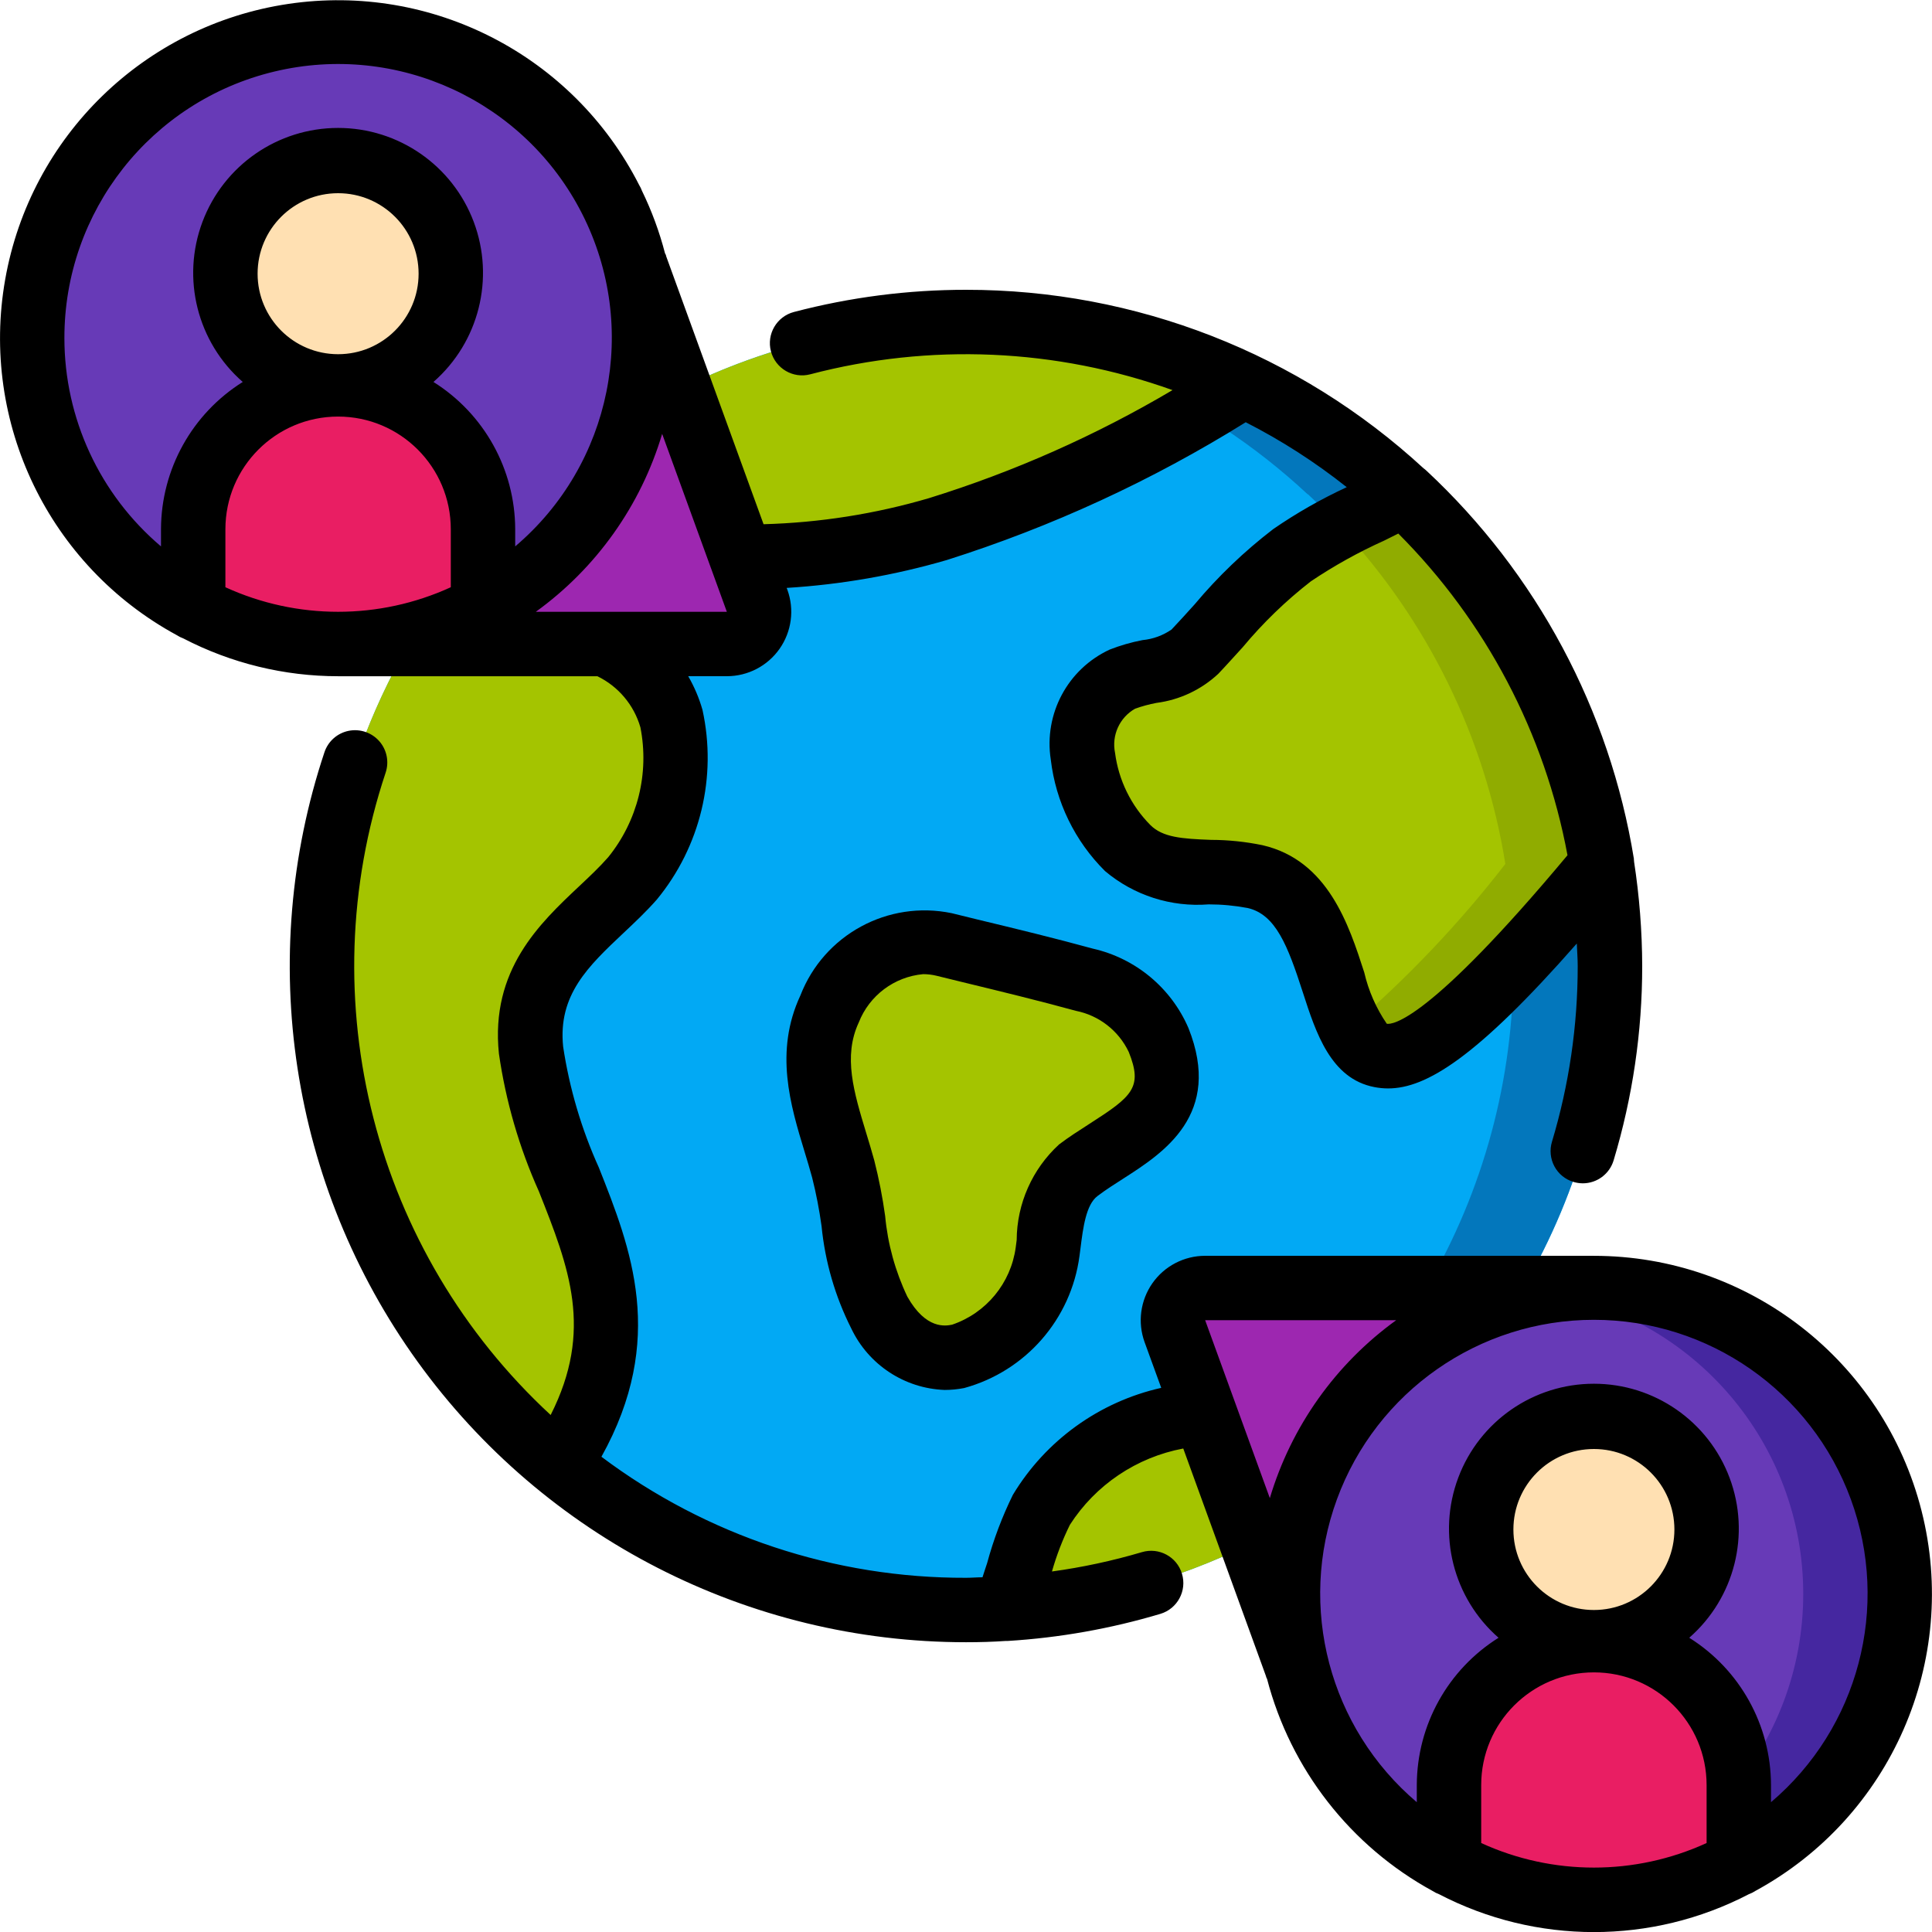 <svg height="512" viewBox="0 0 60 60" width="512" xmlns="http://www.w3.org/2000/svg"><g id="Page-1" fill="none" fill-rule="evenodd"><g id="011---Online-Communication" fill-rule="nonzero"><g id="Icons"><path id="Shape" d="m36.49 41.34.91 2.51 1.48 4.07c-2.384 1.186-4.982 1.88-7.64 2.04-.41.03-.82.04-1.24.04-7.149.01-13.758-3.802-17.329-9.995-3.571-6.193-3.56-13.823.029-20.005h9.87c.326-0.0.631-.159.818-.426s.233-.608.122-.914l-2.39-6.58c7.446-3.698 16.405-2.396 22.49 3.27h.01c3.267 3.035 5.425 7.076 6.13 11.48.165 1.049.248 2.108.25 3.17.006 3.514-.926 6.966-2.7 10h-9.87c-.326 0-.631.159-.818.426s-.233.608-.122.914z" fill="#02a9f4"/><path id="Shape" d="m49.75 26.83c-.705-4.404-2.863-8.445-6.13-11.48h-.01c-3.695-3.442-8.56-5.355-13.61-5.35-.507 0-1.007.025-1.5.062 4.521.331 8.794 2.196 12.11 5.288h.01c3.267 3.035 5.425 7.076 6.13 11.48.165 1.049.248 2.108.25 3.17.006 3.514-.926 6.966-2.7 10h3c1.774-3.034 2.706-6.486 2.7-10-.002-1.062-.085-2.121-.25-3.17z" fill="#0377bc"/><path id="Shape" d="m59 49.5c0 4.801-3.581 8.847-8.346 9.43s-9.217-2.481-10.374-7.14l-.01-.03v-.01c-.182-.736-.273-1.492-.27-2.25 0-5.247 4.253-9.5 9.5-9.5s9.5 4.253 9.5 9.5z" fill="#673ab7"/><path id="Shape" d="m49.5 40c-.503.004-1.004.047-1.5.13 4.613.731 8.008 4.712 8.001 9.383-.006 4.671-3.412 8.642-8.027 9.361 3.534.581 7.094-.874 9.209-3.764s2.425-6.724.802-9.916c-1.623-3.192-4.903-5.2-8.484-5.194z" fill="#4527a0"/><path id="Shape" d="m40 49.5c-.003.758.088 1.514.27 2.25l-1.39-3.83-1.48-4.07-.91-2.51c-.111-.306-.065-.648.122-.914s.492-.426.818-.426h12.07c-5.247 0-9.5 4.253-9.5 9.5z" fill="#9d27b0"/><path id="Shape" d="m20 10.5c-0 5.022-3.91 9.177-8.923 9.482-5.013.305-9.398-3.344-10.007-8.329-.61-4.985 2.766-9.584 7.705-10.495 4.939-.912 9.734 2.178 10.944 7.053l.01.03v.01c.182.736.273 1.492.27 2.25z" fill="#673ab7"/><path id="Shape" d="m22.57 20h-12.07c5.247 0 9.5-4.253 9.5-9.5.003-.758-.088-1.514-.27-2.25l1.39 3.83 2.39 6.58c.111.306.065.648-.122.914s-.492.426-.818.426z" fill="#9d27b0"/><circle id="Oval" cx="10.5" cy="8.5" fill="#ffe0b2" r="3.5"/><circle id="Oval" cx="49.5" cy="47.5" fill="#ffe0b2" r="3.5"/><g fill="#a4c400"><path id="Shape" d="m35.982 32.3c-.429-.954-1.286-1.649-2.308-1.871-1.443-.394-2.9-.739-4.354-1.094-1.513-.281-3.011.561-3.556 2-.784 1.681-.024 3.333.423 4.973.4 1.479.347 3.086 1.12 4.456 1.669 2.958 4.879.7 5.229-1.89-.028-.936.314-1.846.953-2.531 1.504-1.125 3.437-1.679 2.493-4.043z"/><path id="Shape" d="m38.88 47.92c-2.384 1.186-4.982 1.88-7.64 2.04.301-1.046.668-2.071 1.1-3.07 1.118-1.749 2.991-2.874 5.06-3.04z"/><path id="Shape" d="m19.64 27.28c-1.28 1.46-3.43 2.61-3.15 5.33.47 4.45 4.4 7.54.87 12.87-7.615-6.188-9.592-16.998-4.66-25.48h6.13c.98.441 1.718 1.289 2.02 2.32.372 1.751-.074 3.577-1.21 4.96z"/><path id="Shape" d="m38.66 11.97c-2.973 1.888-6.176 3.387-9.53 4.46-1.985.59-4.049.877-6.12.85l-1.89-5.2c5.518-2.734 11.988-2.775 17.54-.11z"/><path id="Shape" d="m49.75 26.83c-10.44 12.66-6.45 1.39-10.78.39-1.3-.31-2.91.14-3.94-.88-.771-.768-1.264-1.771-1.4-2.85-.167-.984.334-1.961 1.23-2.4.74-.31 1.67-.25 2.25-.85.904-1.095 1.912-2.1 3.01-3 1.119-.708 2.285-1.339 3.49-1.89h.01c3.267 3.035 5.425 7.076 6.13 11.48z"/></g><path id="Shape" d="m43.62 15.35h-.01c-.659.349-1.335.662-2 1 2.72 2.903 4.51 6.552 5.14 10.48-1.43 1.848-3.044 3.547-4.816 5.07.815 1.624 2.3 1.613 7.816-5.072-.705-4.403-2.863-8.443-6.13-11.478z" fill="#90ac00"/><path id="Shape" d="m54 55.43v2.45c-1.386.736-2.931 1.121-4.5 1.12-1.57.002-3.117-.386-4.5-1.13v-2.44c0-2.485 2.015-4.5 4.5-4.5s4.5 2.015 4.5 4.5z" fill="#e91e63"/><path id="Shape" d="m15 16.43v2.45c-2.814 1.493-6.186 1.493-9 0v-2.45c0-2.485 2.015-4.5 4.5-4.5 2.485 0 4.5 2.015 4.5 4.5z" fill="#e91e63"/></g><g id="Layer_2" fill="#000"><path id="Shape" d="m49.5 39h-12.073c-.652-0-1.264.318-1.638.852-.374.534-.465 1.218-.242 1.831l.516 1.418c-1.925.433-3.59 1.634-4.608 3.324-.334.68-.602 1.391-.8 2.123-.045.146-.1.29-.143.436-.169 0-.336.016-.508.016-4.084.013-8.06-1.307-11.326-3.759 2.032-3.651.915-6.472-.08-8.981-.54-1.194-.913-2.457-1.109-3.753-.166-1.611.78-2.5 1.875-3.533.349-.328.71-.668 1.033-1.036 1.353-1.642 1.876-3.815 1.419-5.893-.104-.365-.253-.716-.443-1.045h1.2c.652 0 1.264-.318 1.638-.852.374-.534.465-1.218.242-1.831l-.022-.059c1.685-.103 3.353-.394 4.974-.866 3.261-1.033 6.379-2.47 9.282-4.279 1.11.566 2.161 1.242 3.137 2.017-.796.368-1.559.803-2.281 1.3-.896.687-1.715 1.47-2.44 2.336-.24.266-.478.53-.72.785-.267.184-.577.297-.9.328-.348.066-.69.165-1.02.294-1.304.604-2.05 1.997-1.83 3.417.154 1.312.748 2.533 1.686 3.463.895.754 2.051 1.125 3.218 1.033.406-0.0.811.038 1.21.113.872.2 1.245 1.168 1.714 2.62.406 1.257.867 2.683 2.224 2.942.14.027.282.041.424.041 1.182 0 2.75-.959 5.86-4.5.009.234.028.472.028.7.001 1.849-.268 3.688-.8 5.458-.077.254-.049.528.076.762s.339.408.593.484c.094.028.191.042.289.043.441-0.0.83-.29.957-.712.589-1.958.889-3.992.888-6.037-.003-1.086-.088-2.17-.253-3.243 0-.016 0-.032-.005-.049v-.036c-.75-4.622-3.016-8.863-6.442-12.054-.028-.027-.058-.051-.09-.074-3.871-3.569-8.945-5.549-14.21-5.544-1.804-.001-3.6.231-5.345.689-.534.141-.854.688-.713 1.222.141.534.688.854 1.222.713 3.713-.975 7.635-.804 11.249.491-2.381 1.409-4.919 2.535-7.561 3.355-1.671.491-3.398.763-5.139.81l-3.024-8.32c0-.02-.011-.039-.017-.057s-.014-.021-.019-.034c-.174-.67-.414-1.322-.717-1.944-.022-.062-.051-.122-.086-.178-2.045-4.024-6.435-6.29-10.9-5.625-4.465.665-8.005 4.11-8.789 8.556-.785 4.446 1.362 8.895 5.33 11.048.063.041.13.075.2.1 1.486.772 3.136 1.175 4.81 1.175h8.051c.65.316 1.136.893 1.336 1.587.282 1.426-.085 2.904-1 4.034-.269.307-.581.6-.9.9-1.231 1.158-2.762 2.6-2.494 5.2.213 1.477.631 2.918 1.242 4.279.942 2.374 1.7 4.305.365 6.943-5.48-5.064-7.486-12.869-5.125-19.948.113-.339.037-.714-.2-.981s-.599-.389-.95-.318c-.351.071-.637.325-.75.664-2.134 6.404-1.06 13.444 2.887 18.92 3.948 5.476 10.287 8.721 17.038 8.72.423 0 .835-.012 1.238-.04h.006.058c1.605-.099 3.193-.381 4.734-.841.529-.159.829-.716.67-1.246s-.716-.829-1.246-.67c-.914.27-1.848.471-2.792.6.142-.499.328-.984.557-1.449.797-1.241 2.071-2.098 3.521-2.37l2.564 7.056c.005.02.011.039.017.057s.015.026.021.041c.733 2.81 2.593 5.194 5.141 6.587.063.041.13.075.2.1 3.015 1.569 6.607 1.569 9.622 0 .07-.025.137-.059.2-.1 4.219-2.293 6.344-7.157 5.162-11.811s-5.372-7.913-10.174-7.914zm-6.432-7.206c-.331-.483-.568-1.024-.7-1.594-.475-1.471-1.125-3.484-3.162-3.952-.525-.108-1.059-.164-1.595-.165-.917-.033-1.5-.08-1.882-.457-.603-.607-.989-1.395-1.1-2.243-.112-.544.138-1.098.621-1.373.217-.078.44-.139.667-.181.719-.093 1.391-.41 1.92-.905.254-.267.5-.545.756-.823.63-.757 1.34-1.443 2.117-2.047.721-.484 1.481-.907 2.273-1.263.149-.072.3-.148.443-.221 2.719 2.724 4.551 6.206 5.254 9.99-4.329 5.183-5.443 5.263-5.612 5.234zm-26.428-12.794c1.881-1.359 3.261-3.302 3.924-5.526l1.512 4.16.006.015.491 1.351zm-9.64-.763v-1.8c0-1.933 1.567-3.5 3.5-3.5 1.933 0 3.5 1.567 3.5 3.5v1.8c-2.222 1.017-4.778 1.017-7 0zm1-9.737c0-1.381 1.119-2.5 2.5-2.5 1.381 0 2.5 1.119 2.5 2.5s-1.119 2.5-2.5 2.5c-1.381 0-2.5-1.119-2.5-2.5zm-6 2c-.005-3.935 2.691-7.359 6.517-8.277 3.826-.918 7.782.91 9.563 4.419 1.781 3.509.92 7.781-2.08 10.327v-.536c-.006-1.858-.964-3.584-2.539-4.571 1.412-1.234 1.911-3.214 1.252-4.97-.659-1.756-2.338-2.919-4.213-2.919-1.875 0-3.554 1.163-4.213 2.919-.659 1.756-.16 3.736 1.252 4.97-1.575.987-2.533 2.713-2.539 4.571v.536c-1.902-1.611-2.999-3.977-3-6.469zm41.36 30.5c-1.881 1.359-3.261 3.302-3.924 5.526l-2.009-5.526zm2.64 16.237v-1.8c0-1.933 1.567-3.5 3.5-3.5s3.5 1.567 3.5 3.5v1.8c-2.222 1.017-4.778 1.017-7 0zm1-9.737c0-1.381 1.119-2.5 2.5-2.5s2.5 1.119 2.5 2.5-1.119 2.5-2.5 2.5-2.5-1.119-2.5-2.5zm8 8.469v-.536c-.006-1.858-.964-3.584-2.539-4.571 1.412-1.234 1.911-3.214 1.252-4.97s-2.338-2.919-4.213-2.919-3.554 1.163-4.213 2.919-.16 3.736 1.252 4.97c-1.575.987-2.533 2.713-2.539 4.571v.536c-2.718-2.307-3.708-6.064-2.479-9.41s4.415-5.571 7.979-5.571 6.751 2.224 7.979 5.571.239 7.104-2.479 9.41z"/><path id="Shape" d="m33.938 29.46c-1.183-.324-2.375-.614-3.566-.9l-.814-.2c-1.98-.412-3.968.667-4.7 2.552-.816 1.75-.312 3.407.133 4.87.08.263.16.526.231.789.125.496.222.999.292 1.506.109 1.107.421 2.185.922 3.178.535 1.128 1.653 1.865 2.9 1.911.204-0.0.407-.02.607-.059 1.909-.523 3.32-2.138 3.581-4.1l.032-.245c.08-.634.171-1.352.529-1.619.263-.2.54-.374.81-.547 1.229-.789 3.086-1.98 2.012-4.672-.539-1.248-1.643-2.164-2.969-2.464zm-.12 5.452c-.31.2-.626.4-.927.629-.833.763-1.31 1.838-1.317 2.968l-.03.23c-.15 1.11-.915 2.039-1.975 2.4-.2.04-.811.158-1.391-.871-.375-.788-.609-1.636-.689-2.505-.08-.58-.193-1.155-.337-1.723-.077-.28-.162-.562-.248-.843-.389-1.282-.726-2.388-.234-3.444.329-.838 1.103-1.419 2-1.5.139 0.0.278.017.414.05l.816.2c1.174.285 2.347.57 3.511.889.719.142 1.328.616 1.643 1.277.446 1.109.109 1.381-1.236 2.243z"/></g></g></g></svg>